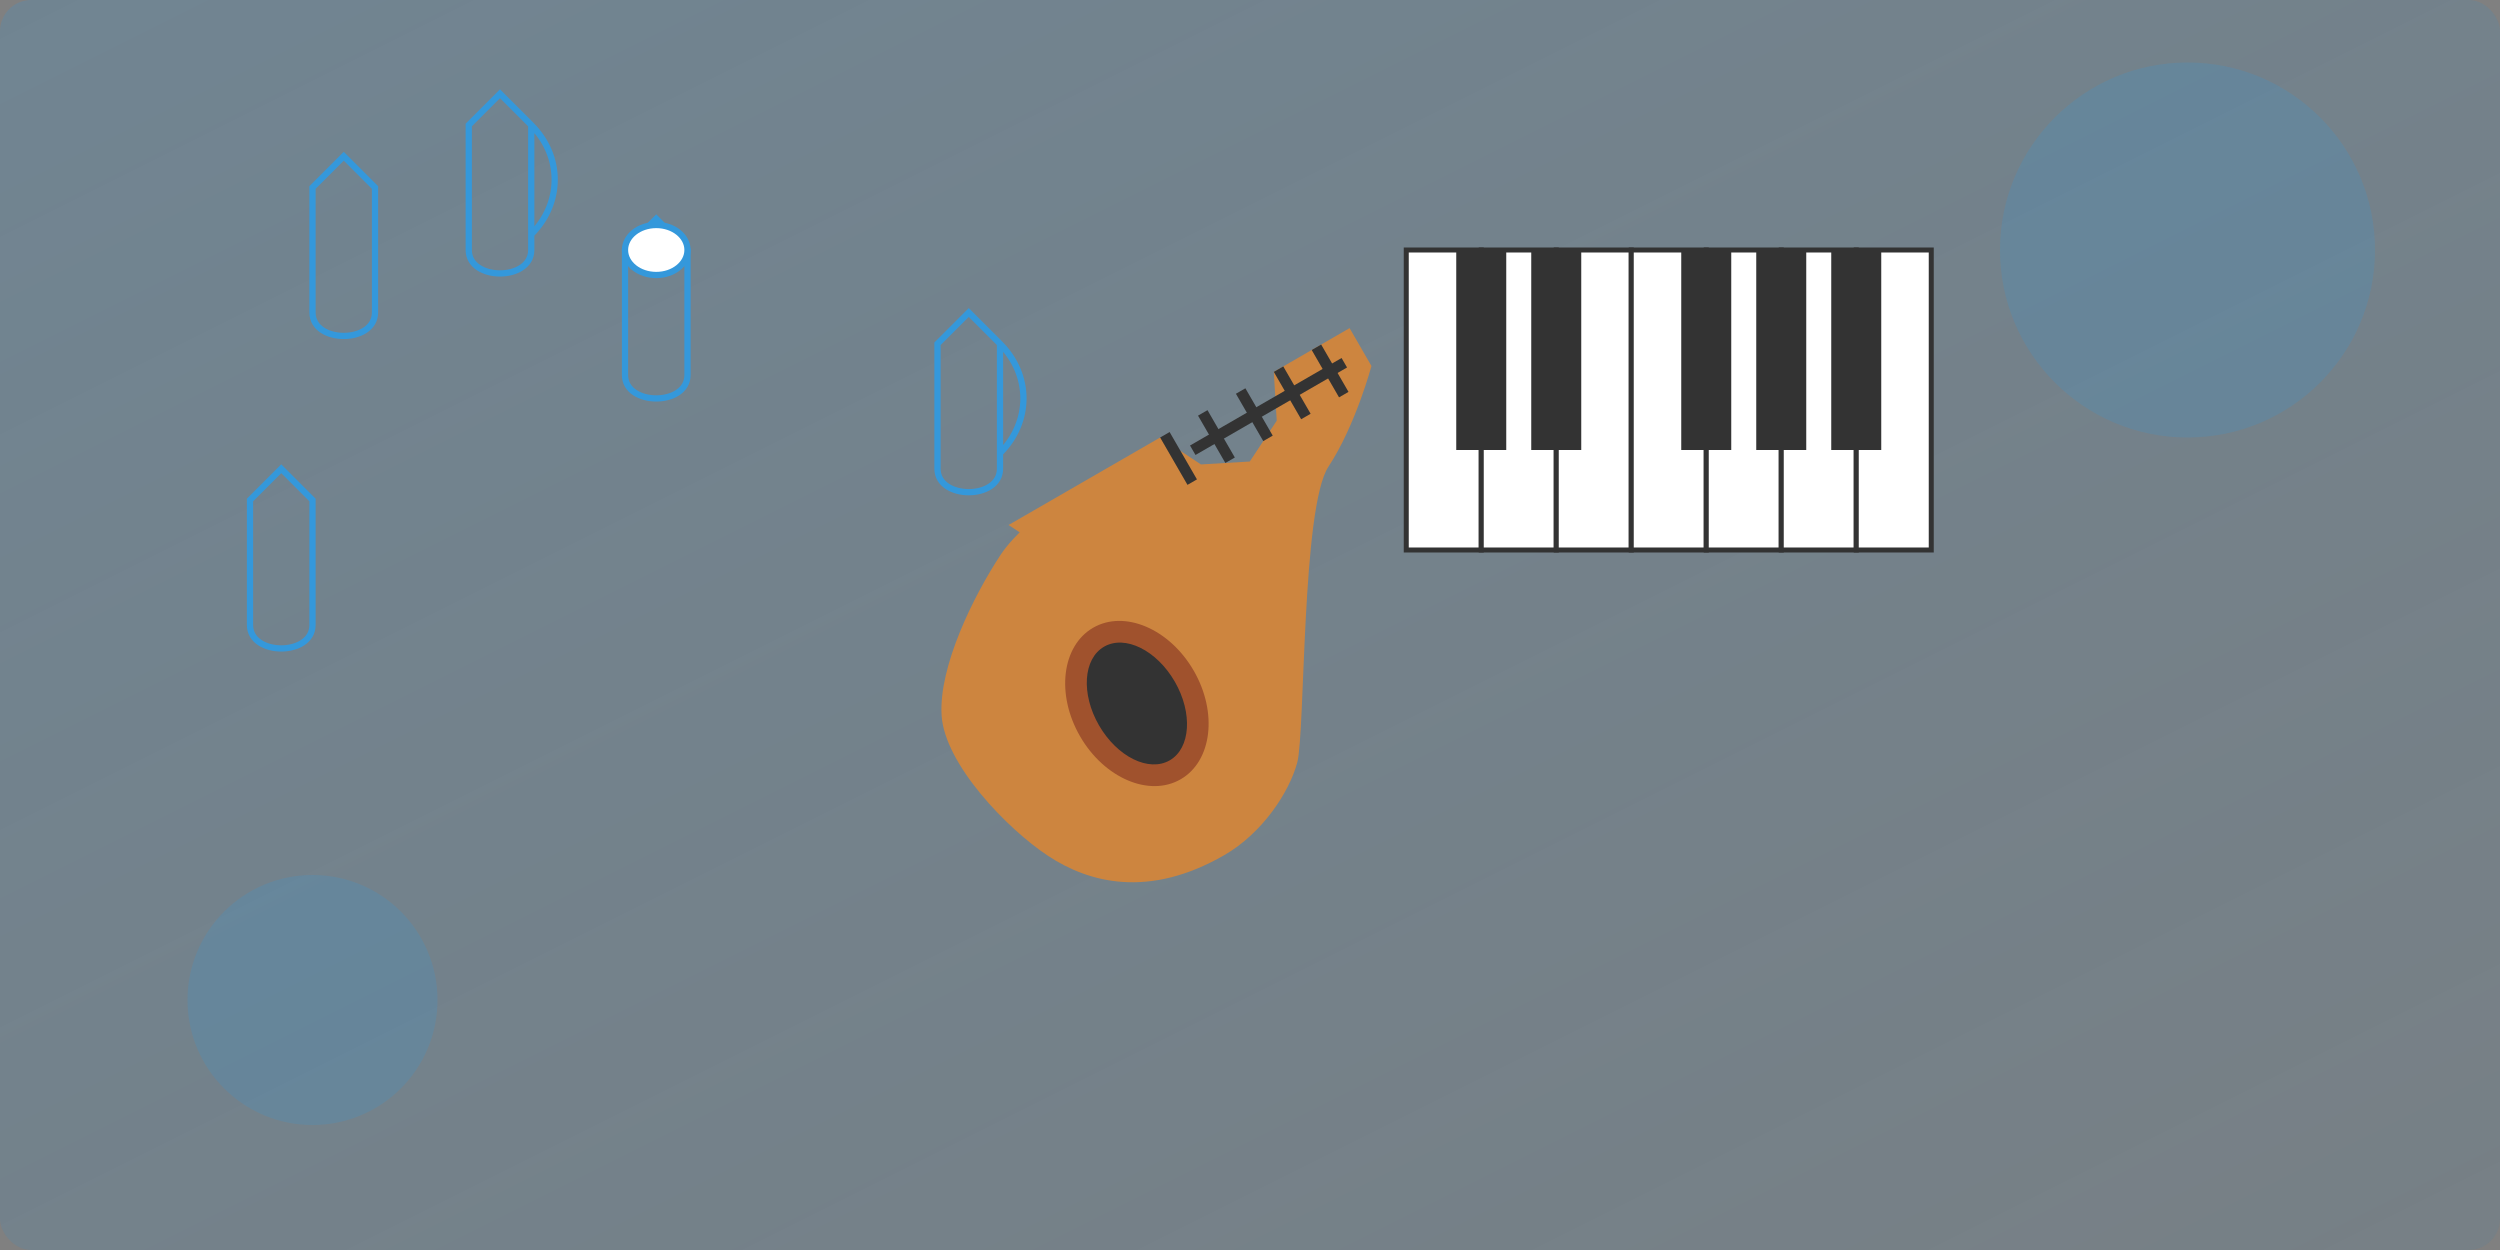 <svg xmlns="http://www.w3.org/2000/svg" viewBox="0 0 800 400" width="800" height="400">
  <rect x="0" y="0" width="800" height="400" fill="#808080" stroke="none"/>
  <!-- Background with gradient -->
  <defs>
    <linearGradient id="bg-gradient" x1="0%" y1="0%" x2="100%" y2="100%">
      <stop offset="0%" stop-color="#3498db" stop-opacity="0.2"/>
      <stop offset="100%" stop-color="#2980b9" stop-opacity="0.1"/>
    </linearGradient>
  </defs>
  <rect width="800" height="400" fill="url(#bg-gradient)" rx="10"/>
  
  <!-- Decorative circles -->
  <circle cx="700" cy="80" r="60" fill="#3498db" opacity="0.2"/>
  <circle cx="100" cy="320" r="40" fill="#3498db" opacity="0.2"/>
  
  <!-- Piano keyboard -->
  <g transform="translate(450, 80) scale(0.8)">
    <!-- White keys -->
    <rect x="0" y="0" width="30" height="120" fill="white" stroke="#333" stroke-width="2"/>
    <rect x="30" y="0" width="30" height="120" fill="white" stroke="#333" stroke-width="2"/>
    <rect x="60" y="0" width="30" height="120" fill="white" stroke="#333" stroke-width="2"/>
    <rect x="90" y="0" width="30" height="120" fill="white" stroke="#333" stroke-width="2"/>
    <rect x="120" y="0" width="30" height="120" fill="white" stroke="#333" stroke-width="2"/>
    <rect x="150" y="0" width="30" height="120" fill="white" stroke="#333" stroke-width="2"/>
    <rect x="180" y="0" width="30" height="120" fill="white" stroke="#333" stroke-width="2"/>
    
    <!-- Black keys -->
    <rect x="20" y="0" width="20" height="80" fill="#333"/>
    <rect x="50" y="0" width="20" height="80" fill="#333"/>
    <rect x="110" y="0" width="20" height="80" fill="#333"/>
    <rect x="140" y="0" width="20" height="80" fill="#333"/>
    <rect x="170" y="0" width="20" height="80" fill="#333"/>
  </g>
  
  <!-- Guitar -->
  <g transform="translate(250, 210) rotate(-30) scale(0.7)">
    <path d="M0,0 L200,0 L210,20 L230,30 L250,20 L260,0 L300,0 L300,20 C300,20 280,40 260,50 C240,60 190,150 180,160 C170,170 150,180 130,180 C90,180 70,160 60,140 C50,120 40,80 50,60 C60,40 90,20 110,10 C130,0 170,0 170,0 L170,20 L150,30 L130,20 L120,0 L0,0 Z" fill="#cd853f"/>
    <rect x="210" y="10" width="80" height="5" fill="#333"/>
    <rect x="200" y="0" width="5" height="25" fill="#333"/>
    <rect x="220" y="0" width="5" height="25" fill="#333"/>
    <rect x="240" y="0" width="5" height="25" fill="#333"/>
    <rect x="260" y="0" width="5" height="25" fill="#333"/>
    <rect x="280" y="0" width="5" height="25" fill="#333"/>
    <ellipse cx="130" cy="100" rx="30" ry="40" fill="#a0522d"/>
    <ellipse cx="130" cy="100" rx="20" ry="30" fill="#333"/>
  </g>
  
  <!-- Floating music notes -->
  <g fill="#3498db">
    <!-- Quarter note -->
    <path d="M100,100 L100,60 L110,50 L120,60 L120,100 M100,100 C100,110 120,110 120,100" stroke="#3498db" stroke-width="2" fill="none"/>
    
    <!-- Eighth note -->
    <path d="M150,80 L150,40 L160,30 L170,40 L170,80 M150,80 C150,90 170,90 170,80 M170,40 C180,50 180,65 170,75" stroke="#3498db" stroke-width="2" fill="none"/>
    
    <!-- Half note -->
    <path d="M200,120 L200,80 L210,70 L220,80 L220,120 M200,120 C200,130 220,130 220,120" stroke="#3498db" stroke-width="2" fill="none"/>
    <ellipse cx="210" cy="80" rx="10" ry="8" stroke="#3498db" stroke-width="2" fill="white"/>
    
    <!-- More notes scattered -->
    <path d="M80,200 L80,160 L90,150 L100,160 L100,200 M80,200 C80,210 100,210 100,200" stroke="#3498db" stroke-width="2" fill="none"/>
    <path d="M300,150 L300,110 L310,100 L320,110 L320,150 M300,150 C300,160 320,160 320,150 M320,110 C330,120 330,135 320,145" stroke="#3498db" stroke-width="2" fill="none"/>
  </g>
</svg>
